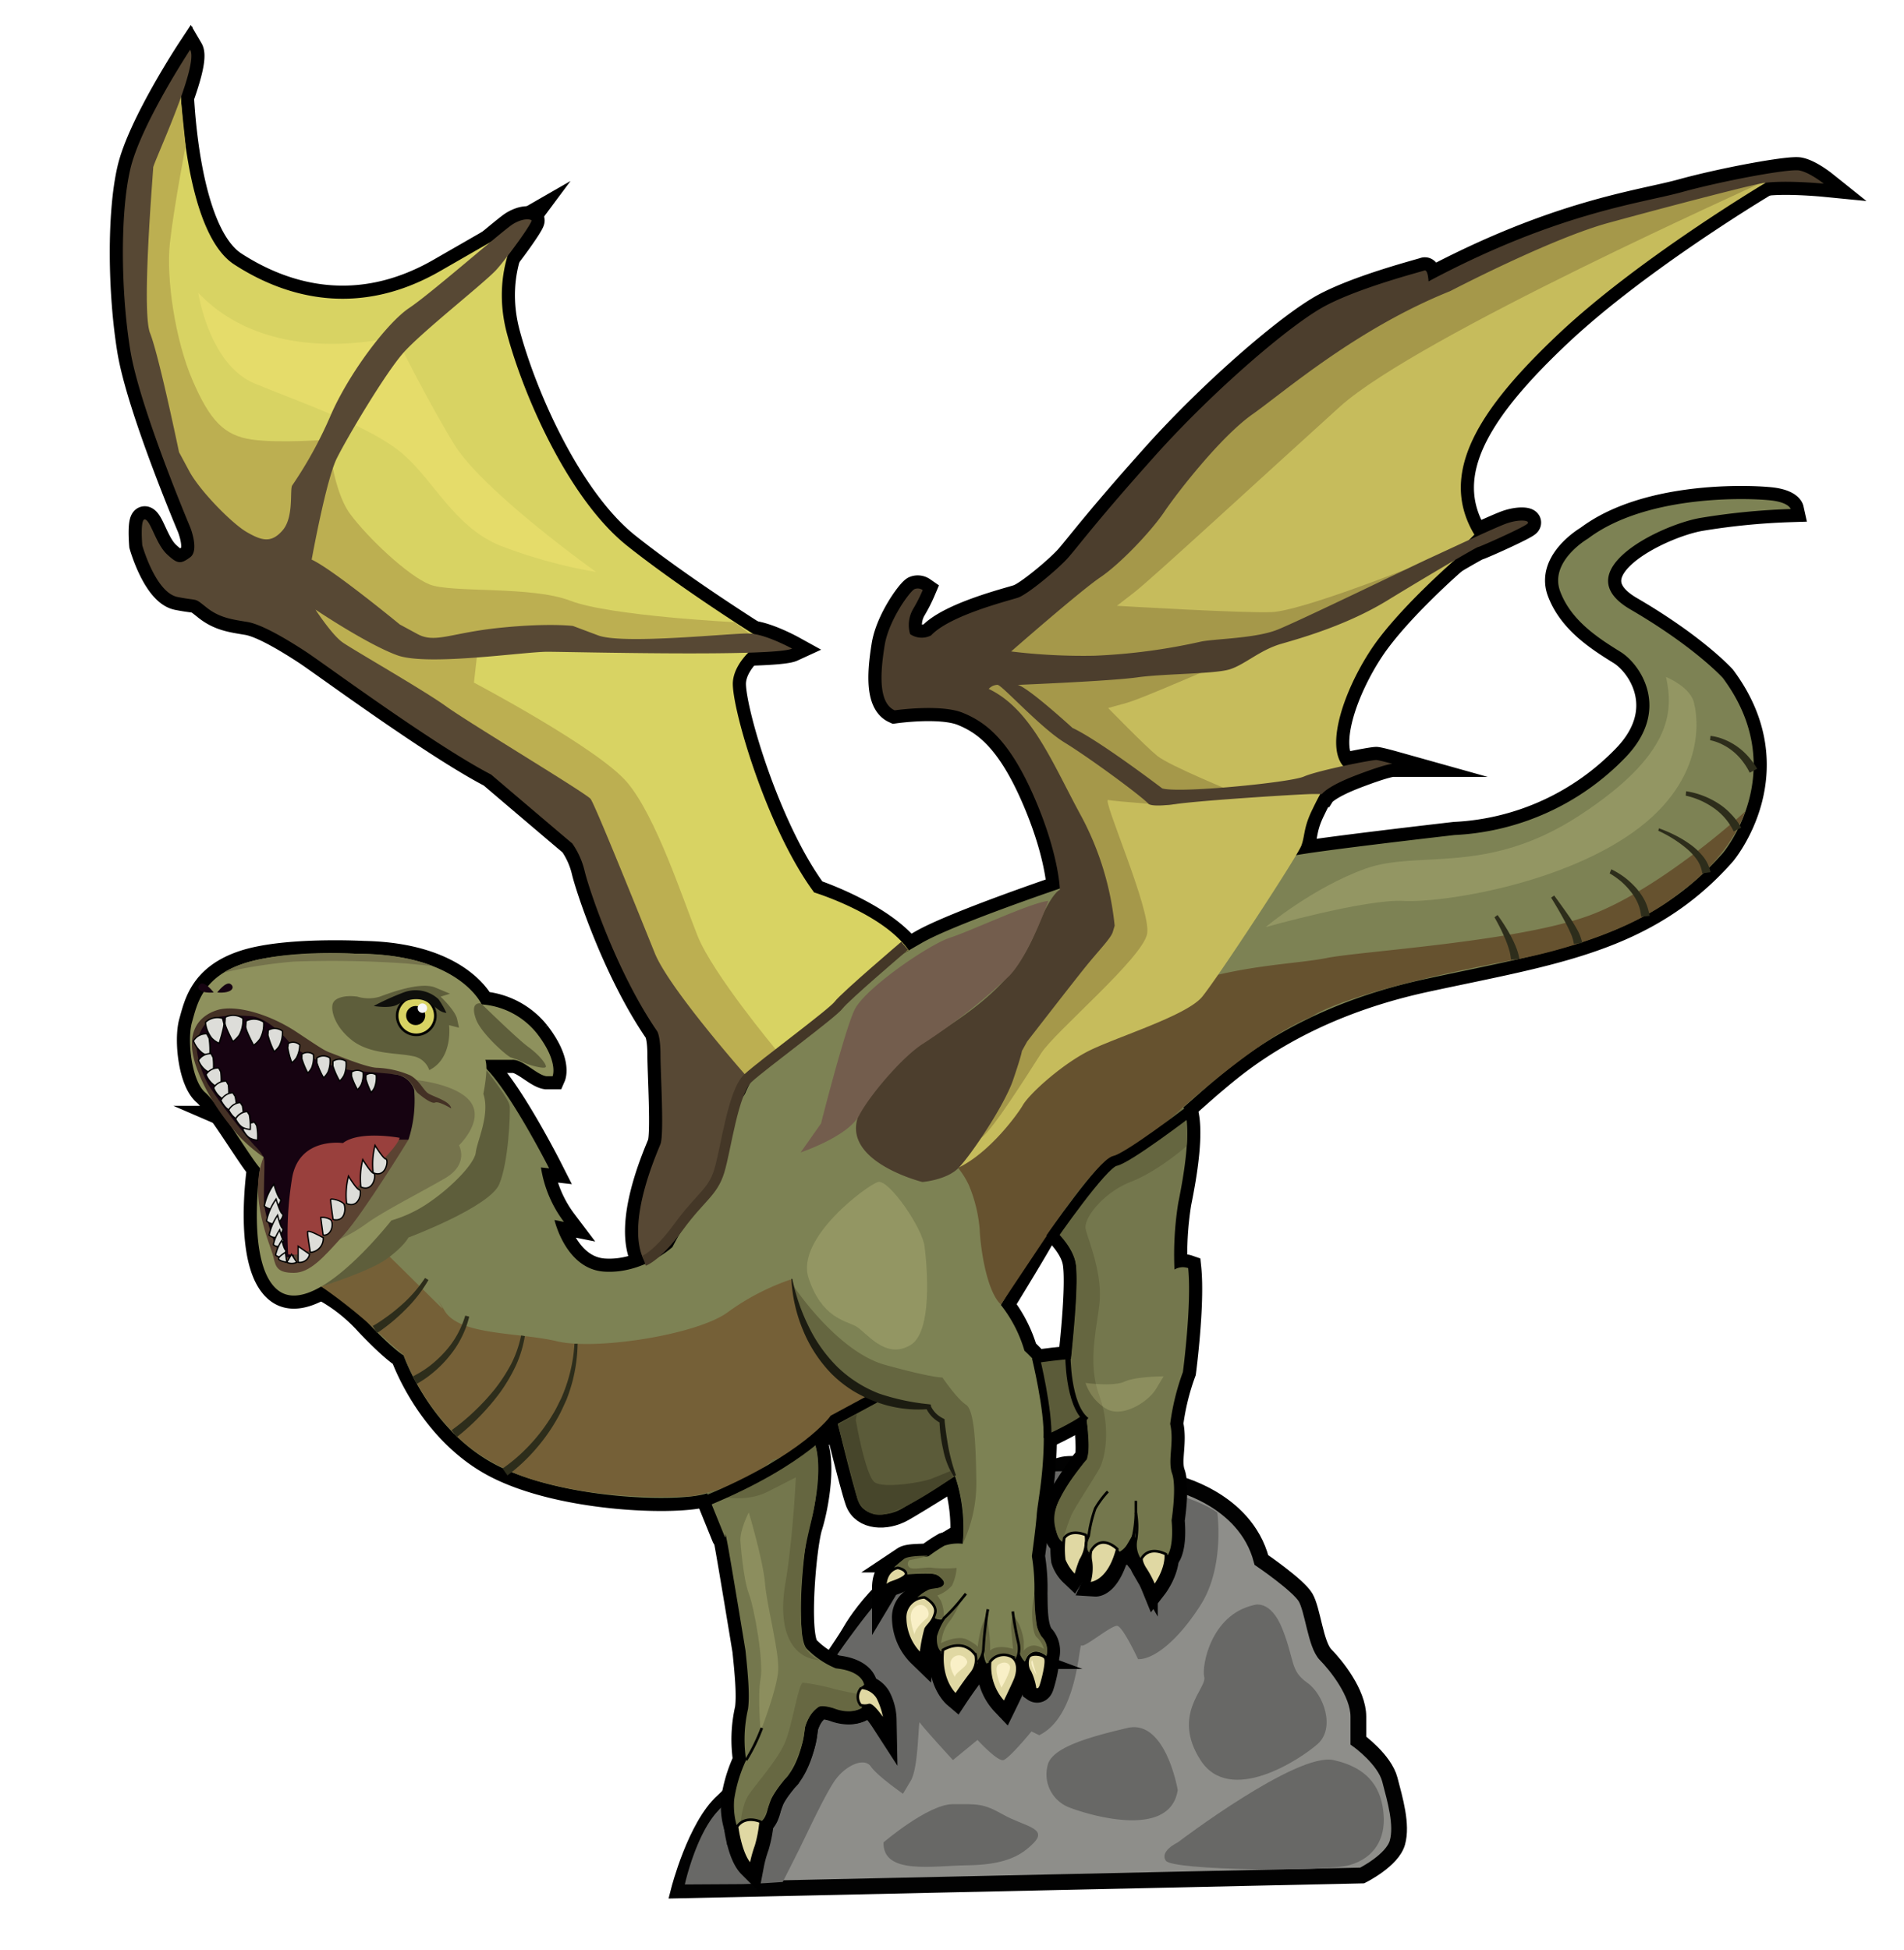 <svg id="Layer_2" data-name="Layer 2" xmlns="http://www.w3.org/2000/svg" viewBox="0 0 362.88 371.52"><defs><style>.cls-1{fill:#8e8e8a;stroke-width:3px;}.cls-1,.cls-39{stroke:#020202;}.cls-1,.cls-10,.cls-11,.cls-12,.cls-13,.cls-14,.cls-15,.cls-3,.cls-38,.cls-39,.cls-4,.cls-42,.cls-44,.cls-46,.cls-47,.cls-49,.cls-5,.cls-51,.cls-6,.cls-7,.cls-8,.cls-9{stroke-miterlimit:10;}.cls-2{fill:#686866;}.cls-16,.cls-3{fill:#5b5b39;}.cls-10,.cls-11,.cls-12,.cls-13,.cls-14,.cls-15,.cls-3,.cls-38,.cls-4,.cls-42,.cls-44,.cls-47,.cls-49,.cls-5,.cls-51,.cls-6,.cls-7,.cls-8,.cls-9{stroke:#000;}.cls-10,.cls-11,.cls-12,.cls-13,.cls-14,.cls-15,.cls-3,.cls-4,.cls-5,.cls-6,.cls-7,.cls-8,.cls-9{stroke-width:5px;}.cls-17,.cls-4{fill:#74774d;}.cls-19,.cls-5{fill:#7d8254;}.cls-22,.cls-39,.cls-6{fill:#d8d363;}.cls-25,.cls-7{fill:#574834;}.cls-26,.cls-8{fill:#c6bc5c;}.cls-28,.cls-9{fill:#4c3e2d;}.cls-10,.cls-32{fill:#8e915d;}.cls-11,.cls-38{fill:#ddddd9;}.cls-12,.cls-42{fill:#e0d8a3;}.cls-13,.cls-43{fill:#f9f0c7;}.cls-14,.cls-45{fill:#676842;}.cls-15,.cls-30{fill:#d5d492;opacity:0.25;}.cls-18{fill:#656640;}.cls-20{fill:#66522f;}.cls-21{fill:#756037;}.cls-23{fill:#bcaf51;}.cls-24{fill:#e5dc6a;}.cls-27{fill:#a5984a;}.cls-29{fill:#735d4d;}.cls-31{fill:#5e5e3b;}.cls-33{fill:#75734c;}.cls-34{fill:#5b4332;}.cls-35{fill:#443125;}.cls-36{fill:#160311;}.cls-37{fill:#99403d;}.cls-38{stroke-width:0.25px;}.cls-39,.cls-42,.cls-44{stroke-width:0.5px;}.cls-40{fill:#f7f7f7;}.cls-41{fill:#0f0f0c;}.cls-44,.cls-46,.cls-47,.cls-49,.cls-51{fill:none;}.cls-46{stroke:#443727;}.cls-46,.cls-49{stroke-width:2px;}.cls-47{stroke-width:1.5px;}.cls-48{fill:#2d2d1b;}.cls-50{fill:#1c1c11;}.cls-52{fill:#47462b;}</style></defs><title>green dragon</title><path class="cls-1" d="M129.36,360.24s3.12-12.24,8.4-17S159.6,315.09,162,310.9s9.2-13.06,24-20.74,12.21-10.17,16.65-11.08,21,3.42,21,3.42,13.64,2.92,16.76,14.77c0,0,7,4.77,8.4,7.11s1.92,9,3.84,10.94,6.24,7.24,6.24,11.8v4.56s5,3.6,6,7.44,2.4,8.57,1.44,12-6.72,6.27-6.72,6.27Z"/><path class="cls-2" d="M232,288.24s1.48,10.34-3.2,17.65-9.23,10.37-11.9,10.28c0,0-2.85-6.12-3.94-6.34s-6.3,4.24-6.84,3.71-.64,13.52-8.06,17.12l-1.47-.72s-4.23,5.16-5.36,5.46-4.93-3.84-4.93-3.84l-4.68,3.84s-6-6.54-6.31-7.17-.21,8.55-1.71,11.07l-1.5,2.52s-4.92-3.42-6.15-5.22-5-.18-7.08,3.06-4.95,9.54-6.75,13.14-2.94,5.82-2.94,5.82c.18,0-5.45.41-8.34.42l-10.32.06s2.07-9.49,6.3-14S152,323.14,152,323.14l6.81-6.76s8.7-12.72,11.67-14.25c3.43-1.77,19.4-8,19.4-8l6.65-12.86,1.28-.75a86.78,86.78,0,0,1,10.59,0C211.57,280.92,228,285.07,232,288.24Z"/><path class="cls-3" d="M159.24,269.52s3.24,13.4,4.32,16.48,5.28,3.2,8.28,1.52S184.08,280,184.08,280l13.68-5.76s7.36-3.36,8.6-4.68,0-10.8,0-10.8-6.56.46-11.24,1.37-14.4,3.55-14.4,3.55l-13.41,1.8L156.84,267Z"/><path class="cls-4" d="M199.8,233.16s4.32,3.4,5.16,7.1-.48,16.18-.84,18.94.36,8.16,3,11.4c0,0,.84,6.84,0,7.56S203,284,201.84,286s-1,6.8.6,7.76c0,0,.6-2.52,5.05-1.08a4.21,4.21,0,0,0,0,3.42s2.79-4.32,5.9-.4a3.84,3.84,0,0,0,1.47-1.46,27.41,27.41,0,0,0,1.62-3.06l-.17,1.72.23.37c.18.27-.63,2.65.76,4a4.29,4.29,0,0,1,5.27-.95s1.17-1.57.72-6.61c0,0,1-6.39.1-8.91s.44-5.94-.37-9.45a45.73,45.73,0,0,1,2.43-9.9s1.71-12.87,1-19.8a3.1,3.1,0,0,0-2.61.27,62.51,62.51,0,0,1,.72-12.69c1.08-5.31,3-16,.45-19.17s-14.58,6.84-14.58,6.84l-5.76,4.95-6.21,8.64Z"/><path class="cls-4" d="M134.76,284.52l3.36,8.28c.36.72-.12-2,.48,1.08s3.48,20.64,3.48,20.64c.48,4.56.84,8.64.48,11.16a26,26,0,0,0-.36,9.72,26.94,26.94,0,0,0-2.28,7.56,13.86,13.86,0,0,0,.72,5.64,3.09,3.09,0,0,1,4.32-1.44s.93-.39,1.38-2.55,2.25-4.32,3.24-5.58c0,0,3-2.61,3.87-10,0,0,1.26-4,3.33-4s4.77,2,7.47.36c0,0-1.53-3,.45-4.32,0,0-.18-2.61-5.4-3.15a16.78,16.78,0,0,1-5.58-3.78c-2.16-2.43-.63-19.62.54-23.31s2.79-12.6.63-16.65S141,279.45,141,279.45Z"/><path class="cls-5" d="M61.2,245.16a31.87,31.87,0,0,1,9,7c4.92,5.16,6.72,6.12,6.72,6.12s4.92,14.28,17.64,20.88,35,7.2,40.2,5.4c0,0,10.23-3.18,12.48-6.33,0,0,3.24-.9,4.14-1.89a16.43,16.43,0,0,0,7.65-5.76s6.39-2.1,8.19-4.44c0,0,8.14,1.92,9.74,2a25.79,25.79,0,0,0,2.62,2.7s.84,7.2,1.74,8.82,2.88,7.56,2.16,14.52a8.23,8.23,0,0,0-3.48.36,29.1,29.1,0,0,0-3,2c-.56.24-3.68,0-4.58.6a3.59,3.59,0,0,0-1.25,1.71,2,2,0,0,1,1.55,1.17s4.56-.36,5.58,0,2.1,1.38,1.5,2.22-4.08-.06-5.4,3.3c0,0,2.88-.9,3.84,2.82,0,0,1.08.6,1.74,0,0,0-1.83,2.44-1.65,4.51s1.31,2.3,1.31,2.3a3.09,3.09,0,0,1,2.43-1.62,3.69,3.69,0,0,1,3.77,2.7v1.08a4.32,4.32,0,0,0,1.64-3.45,9.41,9.41,0,0,1,.54-3.42s-1.26,4.26,0,6.54c0,0,3.12-3.06,5.34.33a7,7,0,0,0,.84-2.91l-.06-1.26a4.28,4.28,0,0,0,1.2,3.48s1-3.42,4.08-1.08a3.94,3.94,0,0,0-.9-3.6c-1.5-1.68-1.32-6.24-1.38-8.34a37.26,37.26,0,0,0-.48-7.08s.75-5.4.93-7.92,1.71-9.18,1.26-18.09-.9-10.35-1.89-11.43-1.71-1.71-1.71-1.71a25.74,25.74,0,0,0-4.5-8.73s5.49-8.94,7.53-12.54,8.28-13,14.64-16,14-10.44,18.24-14,16.38-14.34,40.5-19.56,42.06-7.44,56.7-24c0,0,13.2-15.6,0-33.36,0,0-5.28-5.88-17.64-13.08s5.52-16,13.2-17.4A130.34,130.34,0,0,1,341.28,97s-.24-1.08-3.12-1.56-23.76-1.68-35.52,7.2c0,0-7.44,4.32-5.28,10.08s7.68,9.12,11.52,11.52,9.6,11,1,20a48.46,48.46,0,0,1-32.64,14.88s-27.24,3.12-31,4S202.92,169,202.92,169s-21,7.08-27.24,10.68-12.36,7.08-15.84,11.88-9,6.72-12,8.4-5.88,8.52-5.88,8.52a25.14,25.14,0,0,0-3.12,6.24c-.72,2.76-.84,9.12-4.08,12.72s-6.6,10.2-6.6,10.2-5.64,5.16-13,4.68-9.48-9.84-9.48-9.84l1.8.36a23,23,0,0,1-4.38-10.38l1.56.18s-7.5-14.79-12.36-19.38c0,0-20.94,18.18-20.46,18.3S61.2,245.16,61.2,245.16Z"/><path class="cls-6" d="M34.38,16.2s.54,27.9,10.26,34.2,23.58,10.26,39.24,1.26l15.66-9h0s-6.3,8.46-2.88,21.06S108.72,95.4,119.52,104s25.92,18,25.92,18-5.4,3.42-5.76,7.92,6.3,27.72,15.48,40.14c0,0,13.5,4.5,18.36,11.52,0,0-10.68,5.86-12.48,8.3s-5,5.2-9.72,8.2a66.38,66.38,0,0,0-9.84,8.4s-13.2-15.24-17.76-26.64-11.88-27.36-11.88-27.36S85.92,135,76.92,129.84,58.68,116,58.68,116l-.36-4.68-7.08-1L36.36,95.16l-6.24-16.8L25.2,59.88l1.2-18,1.2-10.56Z"/><path class="cls-7" d="M36.24,9.48s-9.42,14.28-11.4,22.74-1.8,23.58,0,34.56,11.4,33.66,11.4,33.66,1.8,4.44,0,5.76-2.4,1.32-4.44-.6-3-6.12-4.08-6.6-.6,4.92-.6,4.92,2.52,9,6.72,9.84,3,0,5.52,2,4.92,2.28,7.8,2.76,8,3.6,11.28,5.76S82.8,142,93.6,147.6c0,0,13.32,11.34,15.48,13.14a15.49,15.49,0,0,1,2.34,5.22c.72,3.06,5.94,19.08,13.86,30.6,0,0,.6,1,.6,4.44s.72,15.12,0,17-6.72,15.12-3.12,22.2c0,0,1.8.48,4.2-3l2.4-3.48,13.2-9.12v-19.2s-15-16.92-17.76-23.76-11.4-28.32-12.24-29.4S89.4,137.76,85.08,134.64s-17.76-10.8-19.8-12.24-5.16-6.24-5.16-6.24,9.84,6.62,15.6,8.71,24.12-.67,28.56-.67,43.2,1,46.68-.6c0,0-5-2.76-8.16-2.88s-24,2.16-28.8.36l-4.8-1.8s-4.68-.6-14,.36-12.24,3-15.6,1.2L76.2,119s-12.84-10.56-16.8-12.36c0,0,2.76-15.24,4.8-19.32s9.12-16,12.6-20,15.72-13.56,17.88-16,7-9.12,6.6-9.36-1.68-.36-3.48.72-15.6,13.2-19.8,16S66.48,71.16,63,79.2a78.6,78.6,0,0,1-7.32,13.32c-.48.84.36,6-1.8,8.52s-4,2-6.84.36-8.88-7.8-10.92-11.52l-2-3.72s-3.84-18.48-5.52-22.68.6-30.72.6-31.56S38,12.48,36.24,9.48Z"/><path class="cls-8" d="M180.9,223.2s10.8-12.6,12.06-16,6.66-18.18,7.38-18.72,4.86-16.62,4.86-16.62l-4.08-22.56-11.76-14.64L181.92,126l19-10.32,23-26.16L247.5,65.88l21.3-8.76L303.6,42,335,34.8h1.56s-24.12,14.34-39.42,28.74S274,90.18,281,101.88l-3.6,3.6-.18,1.26s-10.8,9.36-15.84,16.92-9,18.54-5.22,22.5l-2,1.26-1.44,2a52.4,52.4,0,0,0-2.52,4.68c-1.8,3.6-1.44,5-2.16,7s-15.84,25.06-18.9,28.82-17.1,7.9-22.14,10.6-10.8,7.92-12.06,10.08S187.38,221.22,180.9,223.2Z"/><path class="cls-9" d="M175.8,225.24s4.56-.36,6.84-2.64,8.76-11.88,10.44-16.8,1.68-5.52,1.68-5.52l1-1.8s8.64-11.16,11.16-14.28,4.8-5.4,5.16-6.6l.36-1.2a56.07,56.07,0,0,0-6.24-20.64c-5.52-10.08-9.48-20.52-17.76-24.48a2.34,2.34,0,0,1,1.68-.78c.9.09,8.19,8.19,12.78,11s14.13,9.81,15.93,11.61c0,0,.18.81,5.4.09s23.94-1.89,25.83-1.89h1.89s.9-1.44,6.57-3.6,6.84-2.16,6.84-2.16-2.25-.63-3-.72-11.25,2-13.86,3.15-24,3.24-27,2.25c0,0-12.06-9.18-17.1-11.52,0,0-8.46-7.75-10.44-8.2,0,0,17.64-.71,22.77-1.43s14.76-.63,17.64-1.53,5.76-3.69,9.81-4.86,12.6-3.6,20.25-8.28,17-10.17,17.28-10.17,9-3.87,9.45-4.5-1.71-.81-4,0-11.61,5.22-14.58,6.57S247.59,118.35,243.45,120s-11.7,1.71-14.49,2.25a113.76,113.76,0,0,1-20.25,2.7,112.84,112.84,0,0,1-16-.81s13.14-11.52,17-14.13,9.72-8.82,12.15-12.42,10.71-14.31,16.83-18.63,19.8-16.29,37.71-23.49c0,0,19.17-10,30.15-13s25-6.66,28.89-7.47,12.15,0,12.15,0-2.7-2.16-4.68-2.52-14.67,2-22.41,4.14-23.58,3.87-48.24,17c0,0-.09-2.34-.81-2.07s-12,3.15-18.72,6.66-21.6,16.38-32.49,28.53S205.56,104,203.64,106.2s-7.8,7.08-9.6,7.68-13,3.36-16.58,7.2a3.91,3.91,0,0,1-4-.24,6.08,6.08,0,0,1,.54-4.74,29.33,29.33,0,0,0,1.86-3.66,1.66,1.66,0,0,0-1.56-.18c-.84.36-4.92,5.88-5.7,10.74s-1.32,10.92,1.92,12.36c0,0,8.76-1.26,13,.48s8.76,5,13.56,16S202,169.56,202,169.56s-1.68.48-4.68,8-8.76,12.72-15.72,17.4-15.36,9.48-18.12,18S175.8,225.24,175.8,225.24Z"/><path class="cls-10" d="M49.56,222.6S46.8,241.08,53,245.88s18.12-9,21.6-13.32a24.58,24.58,0,0,0,7.44-3.6c4-2.76,8.4-7.2,8.64-9.36s2.76-7.2,1.44-11.16c0,0,1-4.8.38-6.48h5.14c2-.12,4.68,2.88,6.48,3.12h1.2s1.2-2.76-3-8.16A14.83,14.83,0,0,0,91.8,191.4s-4.08-9.24-22.44-9.6c0,0-15-.84-22.92,1.8s-8.88,7.8-9.84,11.16-.12,11.16,2.52,13.44S47.76,220.68,49.56,222.6Z"/><path class="cls-11" d="M71.7,204.84a5.13,5.13,0,0,1-.29,2.34,3.34,3.34,0,0,1-.67,1,13.51,13.51,0,0,1-1-2.52v-.78A1.63,1.63,0,0,1,71.7,204.84Z"/><path class="cls-11" d="M69.18,204.3a4.83,4.83,0,0,1-.31,2.34,3.27,3.27,0,0,1-.74,1A12.91,12.91,0,0,1,67,205.08v-.78A1.91,1.91,0,0,1,69.18,204.3Z"/><path class="cls-11" d="M65.94,202.23a5.53,5.53,0,0,1-.36,2.68,4.09,4.09,0,0,1-.85,1.1,14.65,14.65,0,0,1-1.28-2.88v-.9A2.22,2.22,0,0,1,65.94,202.23Z"/><path class="cls-11" d="M62.88,201.6a5.53,5.53,0,0,1-.36,2.68,4.09,4.09,0,0,1-.85,1.1,14.65,14.65,0,0,1-1.28-2.88v-.9A2.22,2.22,0,0,1,62.88,201.6Z"/><path class="cls-11" d="M59.73,200.93a5.38,5.38,0,0,1-.32,2.53,3.49,3.49,0,0,1-.75,1,14.32,14.32,0,0,1-1.13-2.72v-.84A1.86,1.86,0,0,1,59.73,200.93Z"/><path class="cls-11" d="M57.14,199.12a5.54,5.54,0,0,1-.64,2.46,3.73,3.73,0,0,1-.88.93,14.8,14.8,0,0,1-.78-2.84l.11-.84A1.87,1.87,0,0,1,57.14,199.12Z"/><path class="cls-11" d="M53.83,196.47a5.71,5.71,0,0,1-.57,2.82,4,4,0,0,1-1,1.1,15.24,15.24,0,0,1-1.2-3.14l.06-.94A2.46,2.46,0,0,1,53.83,196.47Z"/><path class="cls-11" d="M50.25,194.77a5.87,5.87,0,0,1-.68,3.18,5,5,0,0,1-1.23,1.24s-1.55-2.9-1.51-3.56l.07-1.07A3.29,3.29,0,0,1,50.25,194.77Z"/><path class="cls-11" d="M46.29,194.05a5.88,5.88,0,0,1-.68,3.18,5,5,0,0,1-1.23,1.24s-1.55-2.9-1.51-3.56l.07-1.07A3.29,3.29,0,0,1,46.29,194.05Z"/><path class="cls-11" d="M39.15,194.82a5.85,5.85,0,0,0,1.2,3,4.62,4.62,0,0,0,1.42,1s1-3.12.9-3.76l-.25-1A3.28,3.28,0,0,0,39.15,194.82Z"/><path class="cls-11" d="M36.86,198.36a5.4,5.4,0,0,0,1.71,2.31,4.27,4.27,0,0,0,1.41.57,15.28,15.28,0,0,0-.13-3.4l-.44-.83A2.76,2.76,0,0,0,36.86,198.36Z"/><path class="cls-11" d="M37.81,202.05a4.42,4.42,0,0,0,1.52,2,3.66,3.66,0,0,0,1.29.47,12.79,12.79,0,0,0,0-3l-.39-.74A2.73,2.73,0,0,0,37.81,202.05Z"/><path class="cls-11" d="M39.26,204.77a4.48,4.48,0,0,0,1.52,2,4,4,0,0,0,1.29.47,12.87,12.87,0,0,0,0-3l-.39-.73A2.74,2.74,0,0,0,39.26,204.77Z"/><path class="cls-11" d="M40.71,207.28a4.4,4.4,0,0,0,1.52,2,3.66,3.66,0,0,0,1.29.47,12.87,12.87,0,0,0,0-3l-.4-.73A2.73,2.73,0,0,0,40.71,207.28Z"/><path class="cls-11" d="M42.1,209.69s.73,1.51,1.68,1.89a3.68,3.68,0,0,0,1.32.36,12.63,12.63,0,0,0-.28-3l-.45-.7A2.72,2.72,0,0,0,42.1,209.69Z"/><path class="cls-11" d="M43.58,211.52s.65,1.37,1.55,1.7a3.76,3.76,0,0,0,1.25.3,11.54,11.54,0,0,0-.18-2.79l-.41-.63A2.81,2.81,0,0,0,43.58,211.52Z"/><path class="cls-11" d="M44.9,213.23s.65,1.37,1.54,1.7a3.76,3.76,0,0,0,1.25.3,11.46,11.46,0,0,0-.17-2.79l-.41-.63A2.8,2.8,0,0,0,44.9,213.23Z"/><path class="cls-11" d="M46.3,215.27s.65,1.37,1.54,1.7a3.83,3.83,0,0,0,1.26.3,11.52,11.52,0,0,0-.18-2.79l-.41-.63A2.8,2.8,0,0,0,46.3,215.27Z"/><path class="cls-11" d="M71.12,223.48a14.49,14.49,0,0,1,.36-5.22s1.53,2.52,2.07,2.61S73.64,224.56,71.12,223.48Z"/><path class="cls-11" d="M68.78,226.19a14.49,14.49,0,0,1,.36-5.22s1.53,2.52,2.07,2.61S71.3,227.27,68.78,226.19Z"/><path class="cls-11" d="M50.37,229.81a11.09,11.09,0,0,1,1.83-4.17s.73,2.57,1.21,2.83S52.44,231.53,50.37,229.81Z"/><path class="cls-11" d="M50.79,232.67a11.09,11.09,0,0,1,1.83-4.17s.73,2.57,1.21,2.83S52.86,234.39,50.79,232.67Z"/><path class="cls-11" d="M51.28,235.35a11,11,0,0,1,1.63-3.78s.54,2.29.94,2.5S53,236.84,51.28,235.35Z"/><path class="cls-11" d="M52.1,237.18a8.05,8.05,0,0,1,1.21-2.82s.4,1.71.7,1.86S53.35,238.28,52.1,237.18Z"/><path class="cls-11" d="M52.52,239.16a8.26,8.26,0,0,1,1.21-2.82s.41,1.71.7,1.86S53.78,240.26,52.52,239.16Z"/><path class="cls-11" d="M66.06,229.34a14.49,14.49,0,0,1,.36-5.22s1.53,2.52,2.07,2.61S68.58,230.42,66.06,229.34Z"/><path class="cls-11" d="M63.47,232.39S63,229,63,228.61s2.34.25,2.61.93S65.9,232.93,63.47,232.39Z"/><path class="cls-11" d="M61.58,235.36,61.13,232a2.92,2.92,0,0,1,1.89.43C63.65,233,63.29,235.54,61.58,235.36Z"/><path class="cls-11" d="M59.15,238.65s-.54-3.24-.54-3.87,3,1.08,3,1.08A2.64,2.64,0,0,1,59.15,238.65Z"/><path class="cls-11" d="M56.82,240.54v-3.06L59,239A1.9,1.9,0,0,1,56.82,240.54Z"/><path class="cls-11" d="M54.66,240.55l.9-1.54,1,1.54A2.28,2.28,0,0,1,54.66,240.55Z"/><path class="cls-11" d="M54.66,240.55s-1.55-.26-1.58-.68,1.32-1.22,1.32-1.22l.26,1.9"/><path class="cls-12" d="M182.16,323s-3.12-2.64-2.46-8.58c0,0,3.84-2.46,6.24,1a4.08,4.08,0,0,1-.9,3.54C183.6,320.82,182.16,323,182.16,323Z"/><path class="cls-12" d="M188.7,316.68a10,10,0,0,0,2.7,7.8s1.26-2.58,2-4.26.84-4-1-4.68A3.18,3.18,0,0,0,188.7,316.68Z"/><path class="cls-12" d="M197.28,321.84a11.2,11.2,0,0,0-1-3.3c-.6-.78-.6-2.52,0-3s2.52-.3,2.94.42-.54,4.44-.9,5.4S197.28,321.84,197.28,321.84Z"/><path class="cls-12" d="M175.5,315.27a9.87,9.87,0,0,1-3-6.87,3.8,3.8,0,0,1,3.72-4s2.46,1.26,2,3-1.38,2.22-1.8,3A31.15,31.15,0,0,0,175.5,315.27Z"/><path class="cls-13" d="M181.12,316.38s-.7.78.38-.36a1.64,1.64,0,0,1,2.82.6C184.44,317.58,181.12,315.54,181.12,316.38Z"/><path class="cls-13" d="M174.6,309.83a2.38,2.38,0,0,1-1-2.33c.36-1.38,1.74-2,2.58-1.38s1,1.74.48,2.22S174.72,308.57,174.6,309.83Z"/><path class="cls-13" d="M190.86,321.6s-1.62-3.66-.6-4.38,2-.39,2.22.29S191.58,320.37,190.86,321.6Z"/><path class="cls-13" d="M197.56,319.21s-1.48-2.35-.82-2.83"/><path class="cls-12" d="M171.13,298.77s-2.43.27-2.43,3.78a2.27,2.27,0,0,1,1.08-.93c.68-.24,2.9-1,2.9-1.68S171.74,298.91,171.13,298.77Z"/><path class="cls-12" d="M207.93,295.55a5,5,0,0,0,0,2.05c.21,1.32,1.23,3.36.87,4.14,0,0,2.41.15,4.14-6.55C212.94,295.19,209.94,292.14,207.93,295.55Z"/><path class="cls-12" d="M217.56,297s-.12.53.6,1.77a19.67,19.67,0,0,1,1.86,3.51s2.32-3,2.18-6.11C222.2,296.17,219.12,294.42,217.56,297Z"/><path class="cls-12" d="M202.83,293.08a16.77,16.77,0,0,0,0,4.19,6,6,0,0,0,1.58,2.51s1.15-1.82,1.51-2.51a7.23,7.23,0,0,0,1-4.76S204.18,291.25,202.83,293.08Z"/><path class="cls-14" d="M141.12,348.24s.07-4,1.59-6.24,5.67-6.84,7-10.2,2.43-10.68,3.27-11.16a42.79,42.79,0,0,1,5.28,1c1.44.48,6.42,1.38,6.42,1.38l-.45,2.46s-2,1.37-5.35.05c0,0-2.21-.72-2.9-.22a6.58,6.58,0,0,0-2.69,4.79c-.19,2.7-1.81,6-3.13,8.29,0,0-2.61,2.68-3.26,4.6s-1.3,3.79-2,4.21Z"/><path class="cls-12" d="M140.47,348.09s.65,5.34,2.63,7.32a24.07,24.07,0,0,1,1-3.66,23.91,23.91,0,0,0,.87-4.59s-2.89-1.35-4.49.93"/><path class="cls-12" d="M164.19,321.61a3.94,3.94,0,0,1,3.12,1.94,9.54,9.54,0,0,1,1.07,4.21s-2-3.09-2.78-2.84a2.86,2.86,0,0,1-1.57,0,2.53,2.53,0,0,1,.16-3.31"/><path class="cls-15" d="M322.92,134.28s3.6,12.6-10.44,23.4-37.8,14.4-45,14-26.28,5-26.28,5,9-7.56,19.08-11.16,23,1.44,40.68-10.08S319,135.6,317.52,129C317.52,129,322.51,131,322.92,134.28Z"/><path class="cls-15" d="M206.88,263.52a9.12,9.12,0,0,0,4.08,5c3.12,1.68,7.92-1.44,9.36-3.84l1.44-2.4s-5.28,0-7.44,1S206.88,263.52,206.88,263.52Z"/><path class="cls-16" d="M159.24,269.52s3.24,13.4,4.32,16.48,5.28,3.2,8.28,1.52S184.08,280,184.08,280l13.68-5.76s7.36-3.36,8.6-4.68,0-10.8,0-10.8-6.56.46-11.24,1.37-14.4,3.55-14.4,3.55l-13.41,1.8L156.84,267Z"/><path class="cls-17" d="M199.8,233.16s4.32,3.4,5.16,7.1-.48,16.18-.84,18.94.36,8.16,3,11.4c0,0,.84,6.84,0,7.56S203,284,201.84,286s-1,6.8.6,7.76c0,0,.6-2.52,5.05-1.08a4.21,4.21,0,0,0,0,3.42s2.79-4.32,5.9-.4a3.84,3.84,0,0,0,1.47-1.46,27.41,27.41,0,0,0,1.62-3.06l-.17,1.72.23.37c.18.27-.63,2.65.76,4a4.29,4.29,0,0,1,5.27-.95s1.17-1.57.72-6.61c0,0,1-6.39.1-8.91s.44-5.94-.37-9.45a45.73,45.73,0,0,1,2.43-9.9s1.71-12.87,1-19.8a3.1,3.1,0,0,0-2.61.27,62.51,62.51,0,0,1,.72-12.69c1.08-5.31,3-16,.45-19.17s-14.58,6.84-14.58,6.84l-5.76,4.95-6.21,8.64Z"/><path class="cls-17" d="M134.76,284.52l3.36,8.28c.36.72-.12-2,.48,1.08s3.48,20.64,3.48,20.64c.48,4.56.84,8.64.48,11.16a26,26,0,0,0-.36,9.72,26.94,26.94,0,0,0-2.28,7.56,13.86,13.86,0,0,0,.72,5.64,3.09,3.09,0,0,1,4.32-1.44s.93-.39,1.38-2.55,2.25-4.32,3.24-5.58c0,0,3-2.61,3.87-10,0,0,1.26-4,3.33-4s4.77,2,7.47.36c0,0-1.53-3,.45-4.32,0,0-.18-2.61-5.4-3.15a16.78,16.78,0,0,1-5.58-3.78c-2.16-2.43-.63-19.62.54-23.31s2.79-12.6.63-16.65S141,279.45,141,279.45Z"/><path class="cls-18" d="M226.15,218.4s-5.35,4.75-10.63,6.81-9.06,7-8.61,9,3.33,8.58,2.61,14.4-2.16,11.34,0,17.34,1.2,11.76,0,13.92-4.56,7.2-5.28,8.76-1.8,5.16-1.8,5.16a6.89,6.89,0,0,1-1-6.92c1.57-4.12,5.65-8.68,5.65-8.68s1-2.52,0-7.56a16,16,0,0,1-3-11.4c.71-7,1.37-14.67,1-18s-3.39-6.34-5.31-8S214.2,217,214.2,217l8.64-7.08,2.16.18A18.54,18.54,0,0,1,226.15,218.4Z"/><path class="cls-18" d="M134.76,284.52s6.36,2.4,11.64-.3l5.28-2.7s-.54,11.64-2,20.22.92,14.22,6.59,14.64h0a5.19,5.19,0,0,1-3.41-4.65,70.78,70.78,0,0,1,.42-15.63c.93-5.22,1.75-7.16,2.15-10.65s.94-8.55-.59-11.22-9,3.57-9,3.57l-11.16,6.72"/><path class="cls-19" d="M61.2,245.16a31.87,31.87,0,0,1,9,7c4.92,5.16,6.72,6.12,6.72,6.12s4.92,14.28,17.64,20.88,35,7.2,40.2,5.4c0,0,10.23-3.18,12.48-6.33,0,0,3.24-.9,4.14-1.89a16.43,16.43,0,0,0,7.65-5.76s6.39-2.1,8.19-4.44c0,0,8.14,1.92,9.74,2a25.79,25.79,0,0,0,2.62,2.7s.84,7.2,1.74,8.82,2.88,7.56,2.16,14.52a8.23,8.23,0,0,0-3.48.36,29.1,29.1,0,0,0-3,2c-.56.24-3.68,0-4.58.6a14.76,14.76,0,0,0-1.86,1.56,3,3,0,0,1,2.16,1.32s4.56-.36,5.58,0,2.1,1.38,1.5,2.22-4.08-.06-5.4,3.3c0,0,2.88-.9,3.84,2.82,0,0,1.08.6,1.74,0,0,0-1.83,2.44-1.65,4.51s1.31,2.3,1.31,2.3a3.09,3.09,0,0,1,2.43-1.62,3.69,3.69,0,0,1,3.77,2.7v1.08a4.32,4.32,0,0,0,1.64-3.45,9.41,9.41,0,0,1,.54-3.42s-1.26,4.26,0,6.54c0,0,3.12-3.06,5.34.33a7,7,0,0,0,.84-2.91l-.06-1.26a4.28,4.28,0,0,0,1.2,3.48s1-3.42,4.08-1.08a3.94,3.94,0,0,0-.9-3.6c-1.5-1.68-1.32-6.24-1.38-8.34a37.26,37.26,0,0,0-.48-7.08s.75-5.4.93-7.92,1.71-9.18,1.26-18.09-.9-10.35-1.89-11.43-1.71-1.71-1.71-1.71a25.74,25.74,0,0,0-4.5-8.73s5.49-8.94,7.53-12.54,8.28-13,14.64-16,14-10.44,18.24-14,16.38-14.34,40.5-19.56,42.06-7.44,56.7-24c0,0,13.2-15.6,0-33.36,0,0-5.28-5.88-17.64-13.08s5.52-16,13.2-17.4A130.34,130.34,0,0,1,341.28,97s-.24-1.08-3.12-1.56-23.76-1.68-35.52,7.2c0,0-7.44,4.32-5.28,10.08s7.68,9.12,11.52,11.52,9.6,11,1,20a48.46,48.46,0,0,1-32.64,14.88s-27.24,3.12-31,4S202.92,169,202.92,169s-21,7.08-27.24,10.68-12.36,7.08-15.84,11.88-9,6.72-12,8.4-5.88,8.52-5.88,8.52a25.14,25.14,0,0,0-3.12,6.24c-.72,2.76-.84,9.12-4.08,12.72s-6.6,10.2-6.6,10.2-5.64,5.16-13,4.68-9.48-9.84-9.48-9.84l1.8.36a23,23,0,0,1-4.38-10.38l1.56.18s-7.5-14.79-12.36-19.38c0,0-20.94,18.18-20.46,18.3S61.2,245.16,61.2,245.16Z"/><path class="cls-20" d="M182.64,222.6a16,16,0,0,1,2,3.21,27.51,27.51,0,0,1,2.07,8.37c.18,4.14,1.44,12,4.05,14.4,0,0,10.17-15.25,10.53-15.75s7.51-11.36,11.27-12.56,10-6.64,12.07-8.48h0s15-13.9,25.26-18h0s5.91-4.78,39-10.95h0S309,179.41,320.27,170h0s9-6,12.32-15.34c0,0-16,14.74-29.65,19.78s-43.74,6.84-50,8.1-16.74,1.26-29,5.58-35.1,24.48-35.1,24.48l-6.18,10"/><path class="cls-21" d="M151,243.72s4.11,19.8,16.35,22.46a26.16,26.16,0,0,1-8.28,4.36h0a15.91,15.91,0,0,1-7.65,5.76h0s-1,1.13-4.14,1.89h0S142.8,283,132,285.09h0s-14.88,1.1-27.75-2.41l-12.87-3.5,12.87,3.5s-10.5-2.08-17.67-9.5h0a44.35,44.35,0,0,1-9.63-14.94h0s-3.37-2.83-6.34-5.72a98.71,98.71,0,0,0-9.38-7.36h0l7.65-11L84.24,249.3c.54.54-2.34-4.14.54.54s14,4,21.42,5.76S133,254.34,138.78,250A45,45,0,0,1,151,243.72Z"/><path class="cls-22" d="M34.38,16.2s.54,27.9,10.26,34.2,23.58,10.26,39.24,1.26l15.66-9h0s-6.3,8.46-2.88,21.06S108.72,95.4,119.52,104s25.92,18,25.92,18-5.4,3.42-5.76,7.92,6.3,27.72,15.48,40.14c0,0,13.12,4,18,11,0,0-10.3,6.37-12.1,8.81s-5,5.2-9.72,8.2a66.38,66.38,0,0,0-9.84,8.4s-13.2-15.24-17.76-26.64-11.88-27.36-11.88-27.36S85.92,135,76.92,129.84,58.68,116,58.68,116l-.36-4.68-7.08-1L36.36,95.16l-6.24-16.8L25.2,59.88l1.2-18,1.2-10.56Z"/><path class="cls-23" d="M35.38,27.79s-2.26,11.81-3,18.53,1,18.48,4.32,26.16S42.72,83,48,83.76s14.64,0,14.64,0,.72,9.6,4.08,14.16,11,11.76,15.12,13.44,19.44.24,26.88,3.12S140,118.56,140,118.56l2.81,2.16L138,122.4H91.2l-.87,7.68s23.67,12.48,29.19,19,10.56,22.08,13.44,29.28,14.88,21.6,14.88,21.6L138,208.14,120.72,179l-13.44-26.88L63.51,124.87,44.33,106.32s-12.89-20.64-14.21-28S25.2,47.52,25.2,47.52l5.28-24.24,3.84-5.76,1.06,10.27"/><path class="cls-24" d="M37.79,55.8s2.06,13.68,10.75,17.28S69.88,81,76.16,86s10.24,14.4,19.24,18a95.31,95.31,0,0,0,18.22,5S92,93.6,86.52,84.6,75.4,64.08,75.4,64.08,51.93,70.64,37.79,55.8Z"/><path class="cls-25" d="M36.24,9.48s-9.42,14.28-11.4,22.74-1.8,23.58,0,34.56,11.4,33.66,11.4,33.66,1.8,4.44,0,5.76-2.4,1.32-4.44-.6-3-6.12-4.08-6.6-.6,4.92-.6,4.92,2.52,9,6.72,9.84,3,0,5.52,2,4.92,2.28,7.8,2.76,8,3.6,11.28,5.76S82.8,142,93.6,147.6c0,0,13.32,11.34,15.48,13.14a15.49,15.49,0,0,1,2.34,5.22c.72,3.06,5.94,19.08,13.86,30.6,0,0,.6,1,.6,4.44s.72,15.12,0,17-6.72,15.12-3.12,22.2c0,0,1.8.48,4.2-3l2.4-3.48,7.71-10.56,5.49-17.76s-15-16.92-17.76-23.76-11.4-28.32-12.24-29.4S89.4,137.76,85.08,134.64s-17.76-10.8-19.8-12.24-5.16-6.24-5.16-6.24,9.84,6.62,15.6,8.71,24.12-.67,28.56-.67,43.2,1,46.68-.6c0,0-5-2.76-8.16-2.88s-24,2.16-28.8.36l-4.8-1.8s-4.68-.6-14,.36-12.24,3-15.6,1.2L76.2,119s-12.84-10.56-16.8-12.36c0,0,2.76-15.24,4.8-19.32s9.12-16,12.6-20,15.72-13.56,17.88-16,7-9.12,6.6-9.36-1.68-.36-3.48.72-15.6,13.2-19.8,16S66.48,71.16,63,79.2a78.6,78.6,0,0,1-7.32,13.32c-.48.84.36,6-1.8,8.52s-4,2-6.84.36-8.88-7.8-10.92-11.52l-2-3.72s-3.84-18.48-5.52-22.68.6-30.72.6-31.56S38,12.48,36.24,9.48Z"/><path class="cls-26" d="M180.9,223.2s10.8-12.6,12.06-16,6.66-18.18,7.38-18.72,4.86-16.62,4.86-16.62l-4.08-22.56-11.76-14.64L181.92,126l19-10.32,23-26.16L247.5,65.88l21.3-8.76L303.6,42,335,34.8h1.56s-24.12,14.34-39.42,28.74S274,90.18,281,101.88l-3.6,3.6-.18,1.26s-10.8,9.36-15.84,16.92-9,18.54-5.22,22.5l-2,1.26-1.44,2a52.4,52.4,0,0,0-2.52,4.68c-1.8,3.6-1.44,5-2.16,7s-15.84,25.06-18.9,28.82-17.1,7.9-22.14,10.6-10.8,7.92-12.06,10.08S187.38,221.22,180.9,223.2Z"/><path class="cls-27" d="M335.43,34.92c.41,0-65.23,29.16-80.09,42.6s-35.74,32.7-39.1,35.31l-3.36,2.61s24,1.44,29.52,1.2,25.47-8.14,25.47-8.14L246,120.72s-27.6,12.24-31.2,13.2l-3.6,1s7,7.2,9.36,9.12,14.88,7,14.88,7l-12.74,2.4s-10.3-.72-11.5-1,8.16,20.88,7.44,25.44-17.58,18.72-20.19,22.8-9.16,14.51-11.4,16.13l-2.25,1.63,7.2-26.7s9.12-6.9,12.72-11.22-.24-20.16-.24-20.16L191,134.64,181.92,126l9.12-6,27.12-21.36L241.44,73l30.24-17.52,26.88-11.52S331,35.28,335.43,34.92Z"/><path class="cls-28" d="M175.8,225.24s4.56-.36,6.84-2.64,8.76-11.88,10.44-16.8,1.68-5.52,1.68-5.52l1-1.8s8.64-11.16,11.16-14.28,4.8-5.4,5.16-6.6l.36-1.2a56.07,56.07,0,0,0-6.24-20.64c-5.52-10.08-9.48-20.52-17.76-24.48a2.34,2.34,0,0,1,1.68-.78c.9.09,8.19,8.19,12.78,11s14.13,9.81,15.93,11.61c0,0,.18.81,5.4.09s23.94-1.89,25.83-1.89h1.89s.9-1.44,6.57-3.6,6.84-2.16,6.84-2.16-2.25-.63-3-.72-11.25,2-13.86,3.15-24,3.24-27,2.25c0,0-12.06-9.18-17.1-11.52,0,0-8.46-7.75-10.44-8.2,0,0,17.64-.71,22.77-1.43s14.76-.63,17.64-1.53,5.76-3.69,9.81-4.86,12.6-3.6,20.25-8.28,17-10.17,17.28-10.17,9-3.87,9.45-4.5-1.71-.81-4,0-11.61,5.22-14.58,6.57S247.59,118.35,243.45,120s-11.7,1.71-14.49,2.25a113.76,113.76,0,0,1-20.25,2.7,112.84,112.84,0,0,1-16-.81s13.14-11.52,17-14.13,9.72-8.82,12.15-12.42,10.71-14.31,16.83-18.63,19.8-16.29,37.71-23.49c0,0,19.17-10,30.15-13s25-6.66,28.89-7.47,12.15,0,12.15,0-2.7-2.16-4.68-2.52-14.67,2-22.41,4.14-23.58,3.87-48.24,17c0,0-.09-2.34-.81-2.07s-12,3.15-18.72,6.66-21.6,16.38-32.49,28.53S205.56,104,203.64,106.2s-7.8,7.08-9.6,7.68-13,3.36-16.58,7.2a3.91,3.91,0,0,1-4-.24,6.08,6.08,0,0,1,.54-4.74,29.33,29.33,0,0,0,1.86-3.66,1.66,1.66,0,0,0-1.56-.18c-.84.36-4.92,5.88-5.7,10.74s-1.32,10.92,1.92,12.36c0,0,8.76-1.26,13,.48s8.76,5,13.56,16S202,169.56,202,169.56s-1.68.48-4.68,8-8.76,12.72-15.72,17.4-15.36,9.48-18.12,18S175.8,225.24,175.8,225.24Z"/><path class="cls-29" d="M156.48,214.08s4.44-17.52,6.36-21.6S177,180,181.08,178.68s15.48-6.72,18.72-7c0,0-3.6,10.32-7.44,14.28A115.39,115.39,0,0,1,176,198.84c-3.72,2.28-10.08,9.6-12.24,13.68s-11.16,7.08-11.16,7.08Z"/><path class="cls-30" d="M176.22,237.6s2.16,15.84-2.7,18.72-8.41-2.52-10.42-3.6-6.5-1.62-9-9.18,11.16-17.7,13.23-18.3S175.89,234.14,176.22,237.6Z"/><path class="cls-31" d="M92.73,204,86,217.8,65.75,240.74l-4.55,4.42s9.27-2.89,12.55-5.29,4.1-4.05,4.1-4.05S93.36,230,95.16,225.64s2.08-13.37,2-14.8S92.73,204,92.73,204Z"/><path class="cls-32" d="M49.56,222.6S46.8,241.08,53,245.88s18.12-9,21.6-13.32a24.58,24.58,0,0,0,7.44-3.6c4-2.76,8.4-7.2,8.64-9.36s2.76-7.2,1.44-11.16c0,0,1-4.8.38-6.48h5.14c2-.12,4.68,2.88,6.48,3.12h1.2s1.2-2.76-3-8.16A14.83,14.83,0,0,0,91.8,191.4s-4.08-9.24-22.44-9.6c0,0-15-.84-22.92,1.8s-8.88,7.8-9.84,11.16-.12,11.16,2.52,13.44S47.76,220.68,49.56,222.6Z"/><path class="cls-33" d="M79.07,205.78s8.21.73,10.69,4.32-2.28,8.16-2.28,8.16,2,3.57-2.71,6.3-11.81,6.32-15,8.66a28.82,28.82,0,0,1-6.21,3.43l15.56-30.87"/><path class="cls-34" d="M77.85,217.17S69.4,231,65.48,235.37s-6.42,7.18-9.49,7.18-3.46-1.06-3.89-3.05-4.92-11.36-1.87-19h0L67,216.67l6.73-1.44,4.1,1.94"/><path class="cls-35" d="M86,211.23s-2.36-1.45-3.07-1.13-2.69-1.27-3.36-1.87-1.3-3.19-4.19-3.48-11.91,1-11.91,1-8.55-1-8.67-1.07-7.41.67-7.41.67l2.8,15.12a31.7,31.7,0,0,1-4.51-3.83c-1.44-1.66-6-6.82-8.28-13.38s.54-9.7,4-10.78,9.9.72,15.12,4.18,5.3,3.53,6.79,4.08,6.25,2.56,8.41,2.73a17.79,17.79,0,0,1,6.43,1.43c1.68.9,2.4,2.55,3.25,3.3S85.77,209.7,86,211.23Z"/><path class="cls-36" d="M56.1,239.87s-1.71-9.74-.51-12.62,4-5.72,4.51-6.28,12.29-3.8,12.29-3.8h5.46a24.2,24.2,0,0,0,1.08-9.54,4.27,4.27,0,0,0-3.51-2.88c-2.79-.36-6.84-.54-9.09-.9s-8.92-2.52-11.17-5.22-5.21-4.86-7.37-5-6-.27-7.65.63-2.7,3.78-2.7,5.22a18.26,18.26,0,0,0,2.25,7.2,100.29,100.29,0,0,0,8.82,11.62s1.74,1.65,1.86,2.71-.21,7.17,0,8.84a43.4,43.4,0,0,0,1.87,6.84,9.23,9.23,0,0,0,1.63,2.66Z"/><path class="cls-37" d="M76.16,216.82s-7.65-1.44-10.8,1c0,0-8.46-1.26-9.72,6.84A66,66,0,0,0,54.92,239a5.79,5.79,0,0,0,4.5-1.08c2-1.62,6.06-8.28,6.06-8.28s4.29-5.49,4.65-5.85S75.62,218.8,76.16,216.82Z"/><path class="cls-38" d="M71.7,204.84a5.13,5.13,0,0,1-.29,2.34,3.34,3.34,0,0,1-.67,1,13.51,13.51,0,0,1-1-2.52v-.78A1.63,1.63,0,0,1,71.7,204.84Z"/><path class="cls-38" d="M69.18,204.3a4.83,4.83,0,0,1-.31,2.34,3.27,3.27,0,0,1-.74,1A12.91,12.91,0,0,1,67,205.08v-.78A1.91,1.91,0,0,1,69.18,204.3Z"/><path class="cls-38" d="M65.94,202.23a5.53,5.53,0,0,1-.36,2.68,4.09,4.09,0,0,1-.85,1.1,14.65,14.65,0,0,1-1.28-2.88v-.9A2.22,2.22,0,0,1,65.94,202.23Z"/><path class="cls-38" d="M62.88,201.6a5.53,5.53,0,0,1-.36,2.68,4.09,4.09,0,0,1-.85,1.1,14.65,14.65,0,0,1-1.28-2.88v-.9A2.22,2.22,0,0,1,62.88,201.6Z"/><path class="cls-38" d="M59.73,200.93a5.38,5.38,0,0,1-.32,2.53,3.49,3.49,0,0,1-.75,1,14.32,14.32,0,0,1-1.13-2.72v-.84A1.86,1.86,0,0,1,59.73,200.93Z"/><path class="cls-38" d="M57.14,199.12a5.54,5.54,0,0,1-.64,2.46,3.73,3.73,0,0,1-.88.93,14.8,14.8,0,0,1-.78-2.84l.11-.84A1.87,1.87,0,0,1,57.14,199.12Z"/><path class="cls-38" d="M53.83,196.47a5.71,5.71,0,0,1-.57,2.82,4,4,0,0,1-1,1.1,15.24,15.24,0,0,1-1.2-3.14l.06-.94A2.46,2.46,0,0,1,53.83,196.47Z"/><path class="cls-38" d="M50.25,194.77a5.87,5.87,0,0,1-.68,3.18,5,5,0,0,1-1.23,1.24s-1.55-2.9-1.51-3.56l.07-1.07A3.29,3.29,0,0,1,50.25,194.77Z"/><path class="cls-38" d="M46.29,194.05a5.88,5.88,0,0,1-.68,3.18,5,5,0,0,1-1.23,1.24s-1.55-2.9-1.51-3.56l.07-1.07A3.29,3.29,0,0,1,46.29,194.05Z"/><path class="cls-38" d="M39.15,194.82a5.85,5.85,0,0,0,1.2,3,4.62,4.62,0,0,0,1.42,1s1-3.12.9-3.76l-.25-1A3.28,3.28,0,0,0,39.15,194.82Z"/><path class="cls-38" d="M36.86,198.36a5.4,5.4,0,0,0,1.71,2.31,4.27,4.27,0,0,0,1.41.57,15.28,15.28,0,0,0-.13-3.4l-.44-.83A2.76,2.76,0,0,0,36.86,198.36Z"/><path class="cls-38" d="M37.81,202.05a4.42,4.42,0,0,0,1.52,2,3.66,3.66,0,0,0,1.29.47,12.79,12.79,0,0,0,0-3l-.39-.74A2.73,2.73,0,0,0,37.81,202.05Z"/><path class="cls-38" d="M39.26,204.77a4.48,4.48,0,0,0,1.52,2,4,4,0,0,0,1.29.47,12.87,12.87,0,0,0,0-3l-.39-.73A2.74,2.74,0,0,0,39.26,204.77Z"/><path class="cls-38" d="M40.71,207.28a4.4,4.4,0,0,0,1.52,2,3.66,3.66,0,0,0,1.29.47,12.87,12.87,0,0,0,0-3l-.4-.73A2.73,2.73,0,0,0,40.71,207.28Z"/><path class="cls-38" d="M42.1,209.69s.73,1.51,1.68,1.89a3.68,3.68,0,0,0,1.32.36,12.63,12.63,0,0,0-.28-3l-.45-.7A2.72,2.72,0,0,0,42.1,209.69Z"/><path class="cls-38" d="M43.58,211.52s.65,1.37,1.55,1.7a3.76,3.76,0,0,0,1.25.3,11.54,11.54,0,0,0-.18-2.79l-.41-.63A2.81,2.81,0,0,0,43.58,211.52Z"/><path class="cls-38" d="M44.9,213.23s.65,1.37,1.54,1.7a3.76,3.76,0,0,0,1.25.3,11.46,11.46,0,0,0-.17-2.79l-.41-.63A2.8,2.8,0,0,0,44.9,213.23Z"/><path class="cls-38" d="M46.3,215.27s.65,1.37,1.54,1.7a3.83,3.83,0,0,0,1.26.3,11.52,11.52,0,0,0-.18-2.79l-.41-.63A2.8,2.8,0,0,0,46.3,215.27Z"/><path class="cls-38" d="M71.12,223.48a14.49,14.49,0,0,1,.36-5.22s1.53,2.52,2.07,2.61S73.64,224.56,71.12,223.48Z"/><path class="cls-38" d="M68.78,226.19a14.49,14.49,0,0,1,.36-5.22s1.53,2.52,2.07,2.61S71.3,227.27,68.78,226.19Z"/><path class="cls-38" d="M50.37,229.81a11.09,11.09,0,0,1,1.83-4.17s.73,2.57,1.21,2.83S52.44,231.53,50.37,229.81Z"/><path class="cls-38" d="M50.79,232.67a11.09,11.09,0,0,1,1.83-4.17s.73,2.57,1.21,2.83S52.86,234.39,50.79,232.67Z"/><path class="cls-38" d="M51.28,235.35a11,11,0,0,1,1.63-3.78s.54,2.29.94,2.5S53,236.84,51.28,235.35Z"/><path class="cls-38" d="M52.1,237.18a8.05,8.05,0,0,1,1.21-2.82s.4,1.71.7,1.86S53.35,238.28,52.1,237.18Z"/><path class="cls-38" d="M52.52,239.16a8.26,8.26,0,0,1,1.21-2.82s.41,1.71.7,1.86S53.78,240.26,52.52,239.16Z"/><path class="cls-38" d="M66.06,229.34a14.49,14.49,0,0,1,.36-5.22s1.53,2.52,2.07,2.61S68.58,230.42,66.06,229.34Z"/><path class="cls-38" d="M63.47,232.39S63,229,63,228.61s2.34.25,2.61.93S65.9,232.93,63.47,232.39Z"/><path class="cls-38" d="M61.58,235.36,61.13,232a2.92,2.92,0,0,1,1.89.43C63.65,233,63.29,235.54,61.58,235.36Z"/><path class="cls-38" d="M59.15,238.65s-.54-3.24-.54-3.87,3,1.08,3,1.08A2.64,2.64,0,0,1,59.15,238.65Z"/><path class="cls-38" d="M56.82,240.54v-3.06L59,239A1.9,1.9,0,0,1,56.82,240.54Z"/><path class="cls-38" d="M54.66,240.55l.9-1.54,1,1.54A2.28,2.28,0,0,1,54.66,240.55Z"/><path class="cls-38" d="M54.66,240.55s-1.55-.26-1.58-.68,1.32-1.22,1.32-1.22l.26,1.9"/><path class="cls-31" d="M68.12,189.92a7.34,7.34,0,0,0,4.27,0c2-.74,7.78-2.9,10.58-1.73l2.8,1.17-1.8.56s2.79,2.62,3.15,4.27l.36,1.65-1.89-.49s.81,6.31-3.78,8.57a4,4,0,0,0-3.24-2.68c-2.79-.63-8.07-.27-11.55-3.06s-4-5.94-3.57-7S65.76,189.59,68.12,189.92Z"/><circle class="cls-39" cx="79.33" cy="193.56" r="3.64"/><circle cx="79.22" cy="193.52" r="1.82"/><circle class="cls-40" cx="80.5" cy="192.11" r="0.9"/><path class="cls-41" d="M71.22,191.7s3.06.54,4.47-.24,3.78-1.62,5.71-.54,2.36,2,3.68,2.09a17.33,17.33,0,0,0-1.5-2.6,6.42,6.42,0,0,0-6.66-1.29A49.59,49.59,0,0,0,71.22,191.7Z"/><path class="cls-31" d="M91.68,191.21s7,6.85,9,8.29,3.48,3.27,3.36,3.79-3.12-.29-4.14-.78a22.84,22.84,0,0,0-2.52-1c-.84-.3-5.7-4.62-6.66-7.29S90.78,191.07,91.68,191.21Z"/><path class="cls-36" d="M41.4,189.13s1.64-2.19,2.53-1.62S44.36,189.35,41.4,189.13Z"/><path class="cls-36" d="M40.73,189.13s-1.64-2.19-2.53-1.62S37.76,189.35,40.73,189.13Z"/><path class="cls-18" d="M172.68,299.94s5.22-.42,6,.21,1.64,1.35,1,2-1.89.43-2.75.8a11,11,0,0,0-2.06,1.42l3.25,3.9s.54.6,1.74,0a7.06,7.06,0,0,0-.54-3.24l-.66-1a7,7,0,0,0,2.76-1.86,9.21,9.21,0,0,0,.9-3.39,24.58,24.58,0,0,1-4.44,0c-1-.27-3.63.38-4.4,0s-.43-1.53,0-1.5a30.82,30.82,0,0,0,3.4-.81s-3.68-.09-4.58.6-1.86,1.56-1.86,1.56Z"/><path class="cls-18" d="M183.24,304.7a18.86,18.86,0,0,1-2.06,4,7.08,7.08,0,0,0-1.57,3.07c-.21.92-.27,1.34-.27,1.34s3.13-1.62,5-.66,2,1.38,2,1.38a26.69,26.69,0,0,1,.62-3.42c.36-1.2,1.3-3.3,1.3-3.3a10.91,10.91,0,0,0,.08,2.75,25.8,25.8,0,0,1,.37,4c0,1,0,.66,0,.66s1.19-1.26,4.37-.3c0,0-.12-1.11-.3-3.26a7.13,7.13,0,0,1,.3-3.22,11.35,11.35,0,0,1,1.2,1.92,12.07,12.07,0,0,1,.84,3.06v1.84a2.48,2.48,0,0,1,2-1,3.79,3.79,0,0,1,1.84.68,4.85,4.85,0,0,0-1.34-2.22c-.88-.6-1.25-5.22-.5-8a48.32,48.32,0,0,0,.5,5.81,6.81,6.81,0,0,0,.92,2.05,3.66,3.66,0,0,1,.9,3.6s-3.06-2.34-4.08,1.08a10.27,10.27,0,0,1-1-1.59c-.1-.38-.35.84-.35.84l-.93.57-5,.54a21.14,21.14,0,0,1-.56-2.52s-.49,2.22-1.62,2.52-5.86-1.6-5.86-1.6a7.72,7.72,0,0,1-1.5-1.46c-.36-.6,0-2.59.56-4S183.24,304.7,183.24,304.7Z"/><path class="cls-38" d="M44.9,213.23s.65,1.37,1.54,1.7a3.76,3.76,0,0,0,1.25.3,11.46,11.46,0,0,0-.17-2.79l-.41-.63A2.8,2.8,0,0,0,44.9,213.23Z"/><path class="cls-42" d="M182.16,323s-3.12-2.64-2.46-8.58c0,0,3.84-2.46,6.24,1a4.08,4.08,0,0,1-.9,3.54C183.6,320.82,182.16,323,182.16,323Z"/><path class="cls-42" d="M188.7,316.68a10,10,0,0,0,2.7,7.8s1.26-2.58,2-4.26.84-4-1-4.68A3.18,3.18,0,0,0,188.7,316.68Z"/><path class="cls-42" d="M197.28,321.84a11.2,11.2,0,0,0-1-3.3c-.6-.78-.6-2.52,0-3s2.52-.3,2.94.42-.54,4.44-.9,5.4S197.28,321.84,197.28,321.84Z"/><path class="cls-42" d="M175.5,315.27a9.87,9.87,0,0,1-3-6.87,3.8,3.8,0,0,1,3.72-4s2.46,1.26,2,3-1.38,2.22-1.8,3A31.15,31.15,0,0,0,175.5,315.27Z"/><path class="cls-43" d="M182,319.56s-1.56-2.4-.48-3.54a1.64,1.64,0,0,1,2.82.6C184.44,317.58,182,318.72,182,319.56Z"/><path class="cls-43" d="M174.3,311.46s-1-2.58-.66-4,1.74-2,2.58-1.38,1,1.74.48,2.22S174.42,310.2,174.3,311.46Z"/><path class="cls-43" d="M190.86,321.6s-1.62-3.66-.6-4.38,2-.39,2.22.29S191.58,320.37,190.86,321.6Z"/><path class="cls-43" d="M197.56,319.21s-1.48-2.35-.82-2.83"/><path class="cls-42" d="M171.13,298.77s-2.43.27-2.43,3.78a2.27,2.27,0,0,1,1.08-.93c.68-.24,2.9-1,2.9-1.68S171.74,298.91,171.13,298.77Z"/><path class="cls-42" d="M207.93,295.55a5,5,0,0,0,0,2.05,9.37,9.37,0,0,1-.39,4.14s3.67.15,5.4-6.55C212.94,295.19,209.94,292.14,207.93,295.55Z"/><path class="cls-42" d="M217.56,297s-.12.53.6,1.77a19.67,19.67,0,0,1,1.86,3.51s2.32-3,2.18-6.11C222.2,296.17,219.12,294.42,217.56,297Z"/><path class="cls-42" d="M202.83,293.08a16.77,16.77,0,0,0,0,4.19,9,9,0,0,0,2.13,3.09,24.33,24.33,0,0,1,1-3.09,7.23,7.23,0,0,0,1-4.76S204.18,291.25,202.83,293.08Z"/><path class="cls-44" d="M179.32,315s-1.2-.61-1-3.23a11.4,11.4,0,0,1,1.63-3.46,32.39,32.39,0,0,0,2.88-3.06l1.26-1.56"/><path class="cls-44" d="M186.28,316.82a4,4,0,0,0,1.14-2.42,62.88,62.88,0,0,1,.86-7.74"/><path class="cls-44" d="M193.72,316.38a5,5,0,0,0,.38-3.3,60.2,60.2,0,0,1-1.08-6"/><path class="cls-44" d="M207.49,296.1s-1.24-.9,0-3.42a25.13,25.13,0,0,1,1.25-5.22,17.82,17.82,0,0,1,2.4-3.24"/><path class="cls-44" d="M217.3,297.27a5,5,0,0,1-.76-4,15.79,15.79,0,0,0-.06-5"/><path class="cls-44" d="M213.24,296.4a4.07,4.07,0,0,0,2.52-2.76,22.64,22.64,0,0,0,.72-6.06V286"/><path class="cls-45" d="M141.12,348.24s.07-4,1.59-6.24,5.67-6.84,7-10.2,2.43-10.68,3.27-11.16a42.79,42.79,0,0,1,5.28,1c1.44.48,6.42,1.38,6.42,1.38l-.45,2.46s-2,1.37-5.35.05c0,0-2.21-.72-2.9-.22a6.58,6.58,0,0,0-2.69,4.79c-.19,2.7-1.81,6-3.13,8.29,0,0-2.61,2.68-3.26,4.6s-1.3,3.79-2,4.21Z"/><path class="cls-42" d="M140.47,348.09s.65,5.34,2.63,7.32a24.07,24.07,0,0,1,1-3.66,23.91,23.91,0,0,0,.87-4.59s-2.89-1.35-4.49.93"/><path class="cls-42" d="M164.19,321.61a3.94,3.94,0,0,1,3.12,1.94,14.4,14.4,0,0,1,1.39,4.68s-2.29-3.56-3.1-3.31a2.86,2.86,0,0,1-1.57,0,2.53,2.53,0,0,1,.16-3.31"/><path class="cls-30" d="M322.92,134.28s3.6,12.6-10.44,23.4-37.8,14.4-45,14-26.28,5-26.28,5,9-7.56,19.08-11.16,23,1.44,40.68-10.08S319,135.6,317.52,129C317.52,129,322.51,131,322.92,134.28Z"/><path class="cls-30" d="M206.88,263.52a9.12,9.12,0,0,0,4.08,5c3.12,1.68,7.92-1.44,9.36-3.84l1.44-2.4s-5.28,0-7.44,1S206.88,263.52,206.88,263.52Z"/><path class="cls-33" d="M42.68,185.32A94.91,94.91,0,0,1,56,183.24a201.78,201.78,0,0,1,21.41.36l5,.48S77,181.65,67.6,181.73C67.6,181.73,50.36,180.55,42.68,185.32Z"/><path class="cls-30" d="M141.12,293.76s.49,7,1.59,9.9,2.85,13,2.25,16.24,0,10,0,10,3.18-8.06,3.36-11.68-2.16-12.14-2.52-16.52-3.09-13.5-3.09-13.5S140.93,291.62,141.12,293.76Z"/><path class="cls-44" d="M142.2,335.4a34.86,34.86,0,0,0,3-6.12"/><path class="cls-18" d="M151.31,245.16s8.24,12.4,17.39,14.93,10.91,2.4,10.91,2.4,2.79,4.09,4.47,5.17,1.88,7.74,2,14.58a27.32,27.32,0,0,1-2.56,11.88,28.74,28.74,0,0,0-.93-11.2l-.37-1.21-1.07-2.63-1.53-8.3-2.62-2.7-11.25-2.4-8.27-6.32L153,251.57Z"/><path class="cls-46" d="M122.76,240.24s2.47-.82,6.6-6.48,6.45-6.5,7.71-10.56,2.61-15.12,5.49-17.76,16.08-12.32,17.28-13.92,12.58-11.29,12.58-11.29"/><path class="cls-47" d="M197.42,258.72s2.43,9.91,2.22,15.3"/><path class="cls-48" d="M78.72,262.27A20.05,20.05,0,0,0,82,260.21a22.05,22.05,0,0,0,2.86-2.69,17.14,17.14,0,0,0,2.28-3.19,17.89,17.89,0,0,0,1.53-3.63l.76.2A18.66,18.66,0,0,1,88,254.79a18.32,18.32,0,0,1-2.25,3.5,21.56,21.56,0,0,1-2.89,3,20.51,20.51,0,0,1-3.45,2.43Z"/><path class="cls-48" d="M86.08,272.53a40.74,40.74,0,0,0,4.38-3.65,43.12,43.12,0,0,0,3.89-4.22,32.82,32.82,0,0,0,3.11-4.8,21.78,21.78,0,0,0,1.86-5.37l.71.11a22.41,22.41,0,0,1-1.73,5.67,32.24,32.24,0,0,1-3,5.09,43.33,43.33,0,0,1-3.83,4.5,42.13,42.13,0,0,1-4.43,4Z"/><path class="cls-48" d="M95.79,279.84a32.46,32.46,0,0,0,5.29-4.62,33.57,33.57,0,0,0,4.25-5.67c.64-1,1.12-2.09,1.66-3.15a30.19,30.19,0,0,0,1.23-3.33,29.24,29.24,0,0,0,1.26-7l.61,0a30.57,30.57,0,0,1-1,7.23,31.48,31.48,0,0,1-1.15,3.48c-.51,1.11-1,2.25-1.6,3.31a34.73,34.73,0,0,1-4.2,6,33.47,33.47,0,0,1-5.42,5.06Z"/><path class="cls-48" d="M71.05,252.67c1-.55,1.91-1.2,2.83-1.86s1.81-1.4,2.66-2.15A25.49,25.49,0,0,0,81,243.53l.66.38a26.25,26.25,0,0,1-4.34,5.6,36.19,36.19,0,0,1-5.48,4.54Z"/><path class="cls-49" d="M226.62,211.81s-11.68,8.93-14.09,9.4S200.25,236,200.25,236"/><path class="cls-49" d="M166.72,266.37,159,270.54s-5.43,7.62-24.27,15.42"/><path class="cls-50" d="M151,243.71a37.64,37.64,0,0,0,3.17,9.16,27.87,27.87,0,0,0,5.53,7.71,23.68,23.68,0,0,0,7.91,5,42.64,42.64,0,0,0,9.33,2l.47.07v.27h0a3.76,3.76,0,0,0,.4.72,5,5,0,0,0,.55.67,5.51,5.51,0,0,0,1.42,1h0l.25.14,0,.28c.18,1.76.44,3.54.76,5.28a37.62,37.62,0,0,0,1.4,5.12l-.43.22a15.19,15.19,0,0,1-2-5.12,29.26,29.26,0,0,1-.71-5.44l.28.42h0a6.69,6.69,0,0,1-1.68-1.22,5.7,5.7,0,0,1-.66-.81,4,4,0,0,1-.52-1h0l.46.34a23.19,23.19,0,0,1-9.91-1.36,25.41,25.41,0,0,1-4.58-2.21,23.44,23.44,0,0,1-4-3.2,26.3,26.3,0,0,1-5.46-8.43,28.88,28.88,0,0,1-2.15-9.65Z"/><path class="cls-51" d="M203.52,258s-.08,9.72,3.6,12.6"/><path class="cls-48" d="M326,140.23a9.84,9.84,0,0,1,2.72.73,11.94,11.94,0,0,1,2.44,1.36,12.43,12.43,0,0,1,2.08,1.89,15.44,15.44,0,0,1,1.66,2.28l-1.42.76a13.16,13.16,0,0,0-1.33-2.14,11.1,11.1,0,0,0-1.73-1.83,10.91,10.91,0,0,0-2.12-1.39,9.4,9.4,0,0,0-2.38-.84Z"/><path class="cls-48" d="M321.36,150.78a15.19,15.19,0,0,1,3.1.81,15.72,15.72,0,0,1,2.88,1.42,12.42,12.42,0,0,1,2.52,2.06,12.81,12.81,0,0,1,2,2.65l-1.44.72a11.53,11.53,0,0,0-3.72-4.41,15,15,0,0,0-2.59-1.48,14.65,14.65,0,0,0-2.83-.93Z"/><path class="cls-48" d="M316.17,157.84a26.2,26.2,0,0,1,3,1.28,20.48,20.48,0,0,1,2.8,1.67,12.54,12.54,0,0,1,2.48,2.25,7.22,7.22,0,0,1,1.56,3.17l-1.58.22a5.93,5.93,0,0,0-1-2.59,11.35,11.35,0,0,0-2.07-2.21,23.59,23.59,0,0,0-5.31-3.32Z"/><path class="cls-48" d="M307.1,165.65a16.51,16.51,0,0,1,2.49,1.51,16.08,16.08,0,0,1,2.18,2,12,12,0,0,1,1.7,2.45,9.46,9.46,0,0,1,.91,2.92l-1.6.16a8,8,0,0,0-.59-2.48,9.8,9.8,0,0,0-1.35-2.26A14.35,14.35,0,0,0,309,168a15.38,15.38,0,0,0-2.22-1.57Z"/><path class="cls-48" d="M296.21,170.65c1,1.37,2,2.76,3,4.2.47.73.92,1.46,1.35,2.23a8.92,8.92,0,0,1,1,2.63l-1.6.14a7.7,7.7,0,0,0-.68-2.16c-.33-.75-.71-1.5-1.11-2.25-.79-1.48-1.65-2.95-2.55-4.39Z"/><path class="cls-48" d="M285.41,174.36a35.2,35.2,0,0,1,2.48,3.9,21.61,21.61,0,0,1,1,2.11,10.88,10.88,0,0,1,.69,2.37l-1.6.14a9,9,0,0,0-.39-2,18.6,18.6,0,0,0-.76-2.08,36.55,36.55,0,0,0-2-4Z"/><path class="cls-52" d="M163.1,270.6s1.86,10.68,3.62,11.88,9.14,0,10.88-.72,3.54-1.44,3.54-1.44.68,1.07.38,1.26-8.78,6.24-13,7-5.33-3.65-5.15-3.12-3.68-14-3.68-14l3.61-2Z"/><path class="cls-2" d="M224.46,351.09s22.68-17.25,29.7-15.69,9.18,5.7,9.54,10.38-1.8,8.28-6.48,9.63-33.67,1-35-.81S224.46,351.09,224.46,351.09Z"/><path class="cls-2" d="M238.86,305.89s3.24-1.36,5.58,4.6,1.44,7.87,4.68,10.15,5.4,8.7,2,11.7-16.74,11.76-22.32,3.06,1.26-13.73.72-15.81S230.76,307.76,238.86,305.89Z"/><path class="cls-2" d="M224.46,341.1s-2.28-13.55-9.6-11.82-14.45,3.72-15.2,7.14a6.76,6.76,0,0,0,3.92,7.92C206.64,345.6,223,350.82,224.46,341.1Z"/><path class="cls-2" d="M168.38,351.09s8.51-7.29,13.22-7.29,5.7-.21,9.61,2,8.52,2.53,5.85,5.33-6.07,4.23-12.74,4.32S168.28,357.29,168.38,351.09Z"/></svg>
